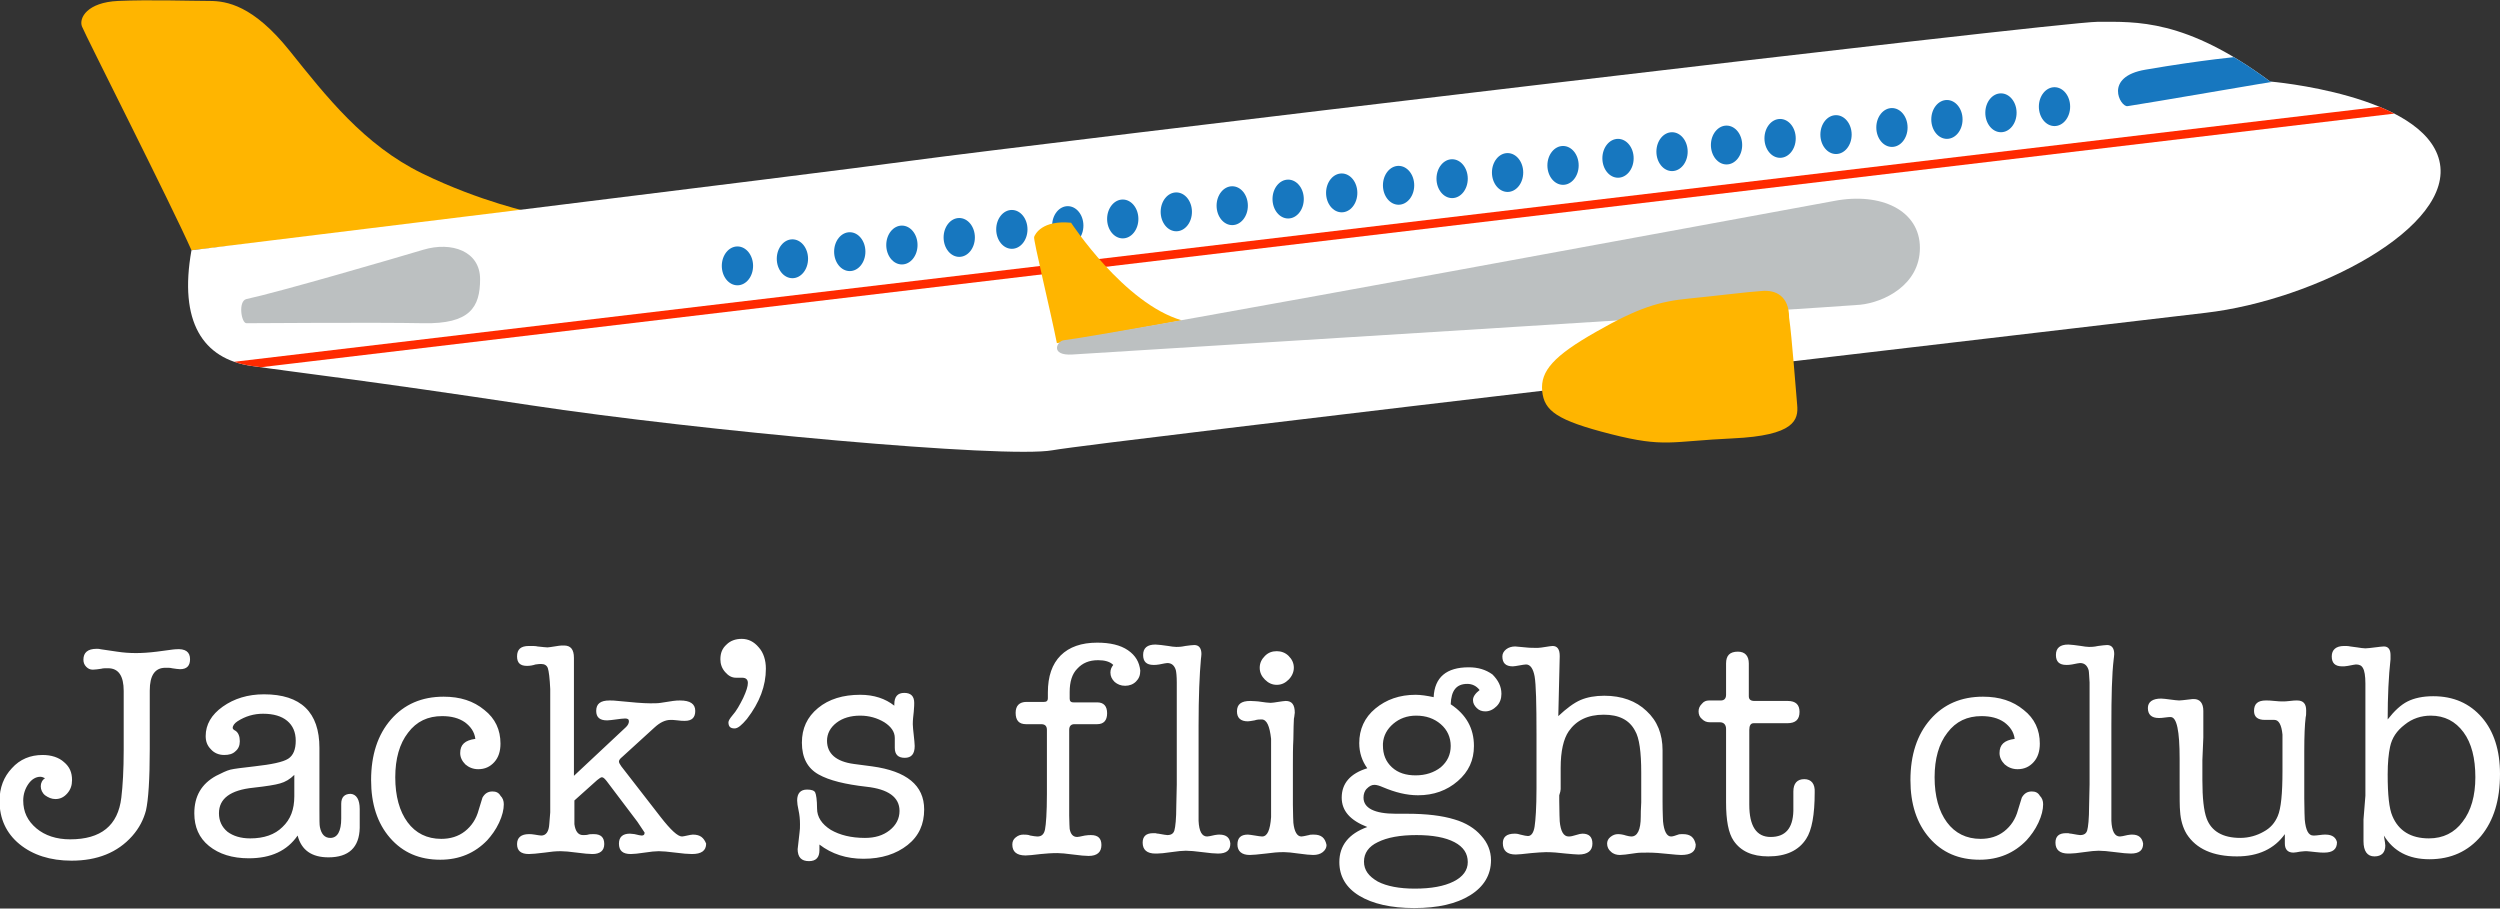 <?xml version="1.0" encoding="utf-8"?>
<!-- Generator: Adobe Illustrator 19.2.0, SVG Export Plug-In . SVG Version: 6.00 Build 0)  -->
<svg version="1.1" id="Layer_1" xmlns="http://www.w3.org/2000/svg" xmlns:xlink="http://www.w3.org/1999/xlink" x="0px" y="0px"
	 viewBox="0 0 527.5 191.7" style="enable-background:new 0 0 527.5 191.7;" xml:space="preserve">
<rect x="0" y="0" width="527.5" height="191.7" fill="#333333" stroke="none"/>
<style type="text/css">
	.st0{fill:#FFB500;}
	.st1{fill:none;}
	.st2{fill:#FFFFFF;}
	.st3{clip-path:url(#SVGID_2_);}
	.st4{fill:none;stroke:#FF2A00;stroke-width:1.807;stroke-linecap:round;stroke-miterlimit:10;}
	.st5{fill:#1777BF;}
	.st6{fill:#BCC0C1;}
</style>
<path class="st0" d="M40.4,52.8C36.3,43.5,18,7.4,17.3,5.6c-0.7-1.8,1.1-5.1,7.6-5.4c6.5-0.3,15.7,0,19.3,0c3.6,0,9.2,0.9,16.9,10.5
	c7.7,9.6,15.7,19.9,28,25.9c12.3,6,23.3,8.3,23.3,8.3L40.4,52.8z"/>
<path class="st1" d="M40.4,52.8c0,0,130.7-16,152.7-19c22-3,241.4-29.2,249.5-29.2c8.1,0,18.5-0.7,36.4,12.6c0,0,32.3,2.7,35.7,16.7
	c3.4,14-26.1,29.4-49.3,32.1C442.1,68.8,232.1,93.2,222.1,95c-9.9,1.8-74.5-4.1-110.2-9.5c-35.7-5.4-48.6-6.8-58.9-8.3
	C42.8,75.7,37.7,67.9,40.4,52.8z"/>
<path class="st2" d="M40.4,52.8c0,0,130.7-16,152.7-19c22-3,241.4-29.2,249.5-29.2c8.1,0,18.5-0.7,36.4,12.6c0,0,32.3,2.7,35.7,16.7
	c3.4,14-26.1,29.4-49.3,32.1C442.1,68.8,232.1,93.2,222.1,95c-9.9,1.8-74.5-4.1-110.2-9.5c-35.7-5.4-48.6-6.8-58.9-8.3
	C42.8,75.7,37.7,67.9,40.4,52.8z"/>
<g>
	<defs>
		<path id="SVGID_1_" d="M40.4,52.8c0,0,130.7-16,152.7-19c22-3,241.4-29.2,249.5-29.2c8.1,0,18.5-0.7,36.4,12.6
			c0,0,32.3,2.7,35.7,16.7c3.4,14-26.1,29.4-49.3,32.1C442.1,68.8,232.1,93.2,222.1,95c-9.9,1.8-74.5-4.1-110.2-9.5
			c-35.7-5.4-48.6-6.8-58.9-8.3C42.8,75.7,37.7,67.9,40.4,52.8z"/>
	</defs>
	<clipPath id="SVGID_2_">
		<use xlink:href="#SVGID_1_"  style="overflow:visible;"/>
	</clipPath>
	<g class="st3">
		<line class="st4" x1="47.3" y1="77.5" x2="511.6" y2="22.3"/>
		<g>
			<ellipse class="st5" cx="155.6" cy="56.1" rx="3.3" ry="4.1"/>
			<ellipse class="st5" cx="167.2" cy="54.6" rx="3.3" ry="4.1"/>
			<ellipse class="st5" cx="179.3" cy="53.1" rx="3.3" ry="4.1"/>
			<ellipse class="st5" cx="190.3" cy="51.7" rx="3.3" ry="4.1"/>
			<ellipse class="st5" cx="202.4" cy="50.1" rx="3.3" ry="4.1"/>
			<ellipse class="st5" cx="213.5" cy="48.4" rx="3.3" ry="4.1"/>
			<ellipse class="st5" cx="225.3" cy="47.6" rx="3.3" ry="4.1"/>
			<ellipse class="st5" cx="236.9" cy="46.2" rx="3.3" ry="4.1"/>
			<ellipse class="st5" cx="248.2" cy="44.7" rx="3.3" ry="4.1"/>
			<ellipse class="st5" cx="260" cy="43.4" rx="3.3" ry="4.1"/>
			<ellipse class="st5" cx="271.8" cy="42" rx="3.3" ry="4.1"/>
			<ellipse class="st5" cx="283.1" cy="40.7" rx="3.3" ry="4.1"/>
			<ellipse class="st5" cx="295.1" cy="39.1" rx="3.3" ry="4.1"/>
			<ellipse class="st5" cx="306.4" cy="37.7" rx="3.3" ry="4.1"/>
			<ellipse class="st5" cx="318.1" cy="36.4" rx="3.3" ry="4.1"/>
			<ellipse class="st5" cx="329.8" cy="34.9" rx="3.3" ry="4.1"/>
			<ellipse class="st5" cx="341.4" cy="33.4" rx="3.3" ry="4.1"/>
			<ellipse class="st5" cx="352.8" cy="32" rx="3.3" ry="4.1"/>
			<ellipse class="st5" cx="364.3" cy="30.6" rx="3.3" ry="4.1"/>
			<ellipse class="st5" cx="375.6" cy="29.2" rx="3.3" ry="4.1"/>
			<ellipse class="st5" cx="387.4" cy="28.4" rx="3.3" ry="4.1"/>
			<ellipse class="st5" cx="399.2" cy="26.9" rx="3.3" ry="4.1"/>
			<ellipse class="st5" cx="410.8" cy="25.2" rx="3.3" ry="4.1"/>
			<ellipse class="st5" cx="422.2" cy="23.8" rx="3.3" ry="4.1"/>
			<ellipse class="st5" cx="433.5" cy="22.5" rx="3.3" ry="4.1"/>
			<path class="st5" d="M482.3,16.8c-3.4,0.5-28.7,4.9-33.4,5.6c-1.5,0.2-5.1-6.2,3.8-7.7c12.2-2.1,20.2-2.8,20.2-2.8L482.3,16.8z"
				/>
		</g>
	</g>
</g>
<path class="st6" d="M52,63.1c6.6-1.4,31.3-8.6,37.3-10.4c6-1.8,12,0.3,12,6.2c0,5.9-2.1,9.5-12,9.3c-9.9-0.2-36.3,0-37.3,0
	C50.9,68.2,50.2,63.5,52,63.1z"/>
<path class="st0" d="M223,72.4c-1.3-6.6-5-21.8-4.8-22.4c0.2-0.6,1.7-3.6,7.8-3c0,0,11.2,17.1,23.4,20.6L223,72.4z"/>
<path class="st6" d="M224.4,71.8c10.2-1.2,152.7-27.6,162.6-29.4c9.9-1.9,18.1,2,18.1,9.9c0,7.9-7.7,11.5-12.6,12
	c-5,0.5-161.6,10.2-166.2,10.5C221.5,75.1,223,72,224.4,71.8z"/>
<path class="st0" d="M377.5,67c0.6,4.1,1.4,15.2,1.7,18.4c0.3,3.2-0.5,6.5-13.6,7.1c-13.1,0.6-14.3,2-25.7-0.9
	c-11.4-2.9-14.1-4.9-14.5-9.1c-0.4-4.2,2.4-7.4,11.4-12.5c8.9-5.1,13.4-6.4,19.5-7c6.1-0.6,12.3-1.4,15.4-1.6
	C374.7,61.1,377.5,62.5,377.5,67z"/>
<path class="st2" d="M40.1,139.1c0,1.4-0.7,2.1-2.1,2.1c-0.4,0-1-0.1-1.7-0.2c-0.3-0.1-0.8-0.1-1.4-0.1c-2.2,0-3.3,1.6-3.3,4.8V158
	c0,6.5-0.3,10.8-0.8,13c-0.5,1.9-1.4,3.7-2.9,5.4c-3.1,3.5-7.4,5.2-12.8,5.2c-4.5,0-8.2-1.2-11-3.5c-2.8-2.3-4.2-5.4-4.2-9.1
	c0-2.8,0.9-5.1,2.6-6.9c1.7-1.9,3.9-2.8,6.5-2.8c1.8,0,3.4,0.5,4.5,1.5c1.2,1,1.7,2.2,1.7,3.8c0,1.1-0.3,2-1,2.8
	c-0.7,0.8-1.5,1.2-2.5,1.2c-0.8,0-1.5-0.3-2.2-0.8c-0.6-0.5-0.9-1.2-0.9-1.9c0-0.7,0.3-1.3,0.9-1.7c-0.4-0.2-0.7-0.3-1-0.3
	c-0.9,0-1.8,0.5-2.5,1.5c-0.7,1-1.1,2.2-1.1,3.5c0,2.4,0.9,4.3,2.8,5.9c1.8,1.5,4.2,2.3,7.1,2.3c6.5,0,10.1-2.9,10.8-8.8
	c0.3-2.5,0.5-5.8,0.5-10.1v-2.1v-10.3c0-3.2-1.1-4.8-3.3-4.8c-0.6,0-1.1,0-1.4,0.1c-0.7,0.1-1.3,0.2-1.8,0.2c-0.6,0-1-0.2-1.4-0.6
	c-0.4-0.4-0.6-0.9-0.6-1.5c0-1.5,0.9-2.3,2.8-2.3c0.3,0,0.6,0,0.9,0.1l3.4,0.5c1.3,0.2,2.6,0.3,4,0.3c1.3,0,2.8-0.1,4.4-0.3l3-0.4
	c0.2,0,0.5-0.1,0.9-0.1C39.2,136.8,40.1,137.6,40.1,139.1z M75.9,170.7v0.3v3.7c-0.1,4.1-2.3,6.2-6.6,6.2c-3.5,0-5.7-1.5-6.5-4.6
	c-2.2,3.2-5.6,4.8-10.3,4.8c-3.5,0-6.3-0.9-8.4-2.6c-2.1-1.7-3.1-4-3.1-6.9c0-3.6,1.5-6.2,4.6-7.9c1.2-0.6,2.2-1.1,3-1.3
	c0.8-0.2,2.5-0.4,5.1-0.7c3.6-0.4,6-0.9,7.1-1.6c1.1-0.7,1.6-2,1.6-3.8c0-1.8-0.6-3.2-1.8-4.2c-1.2-1-2.9-1.5-5.1-1.5
	c-1.9,0-3.7,0.5-5.4,1.6c-0.6,0.4-1,0.9-1,1.4c0,0.2,0.2,0.4,0.6,0.6c0.6,0.4,0.9,1.2,0.9,2.2c0,0.9-0.3,1.6-0.9,2.1
	c-0.6,0.6-1.4,0.8-2.4,0.8c-1.1,0-2.1-0.4-2.8-1.2c-0.8-0.8-1.1-1.7-1.1-2.8c0-2.4,1.2-4.5,3.6-6.2c2.4-1.7,5.3-2.6,8.7-2.6
	c7.8,0,11.7,3.8,11.7,11.3v13c0,2.1,0,3.3,0.1,3.7c0.3,1.5,1,2.3,2.2,2.3c1.5,0,2.3-1.4,2.3-4.1v-3.1c0-1.4,0.7-2.1,2-2.1
	C75.2,167.6,75.9,168.7,75.9,170.7z M62.1,163.5c-0.9,0.9-1.9,1.5-3,1.8c-1,0.3-2.9,0.6-5.6,0.9c-4.9,0.5-7.3,2.3-7.3,5.4
	c0,1.6,0.6,2.9,1.8,3.9c1.2,0.9,2.8,1.4,4.8,1.4c2.9,0,5.2-0.8,6.8-2.4c1.7-1.6,2.5-3.7,2.5-6.5V163.5z M103.9,167
	c-0.9,0-1.6,0.4-2.1,1.3c-0.1,0.2-0.3,1.1-0.8,2.6c-0.5,1.9-1.5,3.4-2.9,4.5c-1.4,1.1-3.1,1.6-5,1.6c-3,0-5.4-1.2-7.1-3.5
	c-1.7-2.3-2.6-5.5-2.6-9.5c0-3.9,0.9-7.1,2.7-9.4c1.8-2.4,4.2-3.5,7.2-3.5c1.9,0,3.5,0.4,4.8,1.3c1.2,0.9,2,2,2.2,3.5
	c-2.2,0.3-3.2,1.2-3.2,3c0,0.9,0.4,1.7,1.1,2.4c0.7,0.6,1.6,1,2.7,1c1.4,0,2.5-0.5,3.4-1.5c0.9-1,1.3-2.3,1.3-3.9
	c0-2.9-1.1-5.3-3.4-7.1c-2.3-1.9-5.1-2.8-8.6-2.8c-4.6,0-8.3,1.6-11.1,4.8c-2.8,3.2-4.2,7.5-4.2,12.8c0,5,1.3,9.1,4,12.2
	c2.7,3.1,6.2,4.6,10.6,4.6c4,0,7.3-1.4,9.9-4.1c0.9-1,1.8-2.2,2.5-3.7c0.7-1.5,1-2.8,1-3.9c0-0.7-0.2-1.3-0.7-1.8
	C105.2,167.2,104.6,167,103.9,167z M146.2,176.1c-0.3,0-0.7,0.1-1.2,0.2c-0.5,0.1-0.9,0.2-1.1,0.2c-0.9,0-2.4-1.4-4.5-4.1l-8.3-10.7
	c-0.3-0.4-0.5-0.8-0.5-1c0-0.3,0.2-0.6,0.7-1l6.8-6.2c1.2-1.1,2.3-1.6,3.4-1.6c0.3,0,0.8,0,1.5,0.1c0.6,0.1,1.1,0.1,1.5,0.1
	c1.5,0,2.2-0.7,2.2-2.1c0-1.5-1.1-2.2-3.2-2.2c-0.4,0-0.9,0-1.5,0.1l-2.6,0.4c-0.6,0.1-1.3,0.1-2.2,0.1c-1.5,0-3.8-0.2-6.8-0.5
	c-0.7-0.1-1.3-0.1-1.8-0.1c-1.9,0-2.8,0.7-2.8,2.2c0,1.4,0.8,2,2.3,2c0.4,0,1.1-0.1,1.9-0.2c0.8-0.1,1.4-0.2,1.9-0.2
	c0.6,0,0.8,0.2,0.8,0.6c0,0.4-0.2,0.8-0.6,1.2l-11,10.3v-24.9c0-1.8-0.7-2.6-2.1-2.6h-0.5c-0.3,0-0.8,0.1-1.5,0.2
	c-0.7,0.1-1.2,0.2-1.5,0.2c-0.3,0-1.1-0.1-2.1-0.2c-0.3-0.1-0.9-0.1-1.8-0.1c-1.7,0-2.5,0.7-2.5,2.2c0,1.4,0.7,2,2.1,2
	c0.6,0,1.2-0.1,1.8-0.3c0.6-0.1,1-0.1,1.2-0.1c0.7,0,1.2,0.3,1.4,0.9c0.2,0.6,0.4,2.1,0.5,4.4v26l-0.2,2.5c-0.1,1.6-0.7,2.4-1.7,2.4
	c-0.3,0-0.7-0.1-1.4-0.2c-0.5-0.1-0.9-0.1-1.2-0.1c-1.6,0-2.5,0.7-2.5,2.1c0,1.4,0.8,2.1,2.5,2.1c0.6,0,1.7-0.1,3.3-0.3
	c1.3-0.2,2.4-0.3,3.4-0.3c0.8,0,1.9,0.1,3.4,0.3c1.5,0.2,2.6,0.3,3.3,0.3c1.6,0,2.5-0.7,2.5-2.1c0-1.4-0.7-2.1-2.2-2.1
	c-0.5,0-0.9,0-1.2,0.1c-0.3,0.1-0.7,0.1-1.1,0.1c-1,0-1.6-0.8-1.8-2.3c0-0.3,0-1.4,0-3.5v-1.5l4.8-4.3c0.5-0.4,0.8-0.6,1-0.6
	c0.3,0,0.6,0.3,1,0.8l6.5,8.6l0.8,1.2l0.6,0.9c0,0,0,0.1,0.1,0.1c0,0.1,0,0.2,0,0.2c0,0.3-0.2,0.5-0.6,0.5c-0.2,0-0.7-0.1-1.5-0.3
	c-0.3,0-0.6-0.1-1-0.1c-1.5,0-2.3,0.7-2.3,2.1c0,1.5,0.8,2.2,2.5,2.2c0.6,0,1.6-0.1,2.9-0.3c1.3-0.2,2.3-0.3,3-0.3
	c0.8,0,1.9,0.1,3.5,0.3c1.5,0.2,2.7,0.3,3.5,0.3c2,0,3-0.7,3-2.2C148.5,176.8,147.8,176.1,146.2,176.1z M156.5,134.8
	c-1.3,0-2.4,0.4-3.2,1.2c-0.9,0.8-1.3,1.8-1.3,3.1c0,1,0.3,1.9,1,2.7c0.7,0.8,1.4,1.2,2.3,1.2h1.3c0.8,0,1.2,0.4,1.2,1.1
	c0,0.7-0.3,1.7-1,3.2c-0.7,1.4-1.4,2.7-2.3,3.7c-0.5,0.6-0.8,1.1-0.8,1.4c0,0.9,0.4,1.3,1.3,1.3c0.7,0,1.5-0.7,2.6-2
	c2.7-3.5,4-7,4-10.6c0-1.8-0.5-3.4-1.5-4.5C159.1,135.4,157.9,134.8,156.5,134.8z M184,161.7l-3.8-0.5c-3.8-0.5-5.7-2.2-5.7-4.9
	c0-1.5,0.7-2.8,2-3.8c1.3-1,3-1.5,5-1.5c1.9,0,3.6,0.5,5.1,1.4c1.4,0.9,2.2,2,2.2,3.3v2.1c0,1.4,0.7,2.1,2.1,2.1
	c1.4,0,2.1-0.8,2.1-2.5c0-0.5-0.1-1.3-0.2-2.3c-0.1-1-0.2-1.7-0.2-2.3c0-0.9,0.1-1.7,0.2-2.6c0.1-1,0.1-1.7,0.1-1.9
	c0-1.4-0.7-2.1-2.1-2.1c-1.4,0-2.1,0.8-2.1,2.4v0.3c-1.9-1.5-4.3-2.3-7.2-2.3c-3.6,0-6.6,0.9-8.9,2.8c-2.3,1.9-3.4,4.3-3.4,7.3
	c0,3.2,1.2,5.4,3.5,6.7c2.3,1.3,5.7,2.1,10.1,2.6c4.6,0.5,7,2.2,7,5.1c0,1.6-0.7,3-2.1,4.1c-1.4,1.1-3.1,1.6-5.2,1.6
	c-2.9,0-5.3-0.6-7.2-1.7c-1.9-1.2-2.9-2.7-2.9-4.5c0-1.8-0.2-3-0.4-3.4c-0.2-0.4-0.8-0.6-1.7-0.6c-1.4,0-2.1,0.8-2.1,2.3
	c0,0.5,0.1,1.2,0.3,2.1c0.2,0.9,0.3,1.9,0.3,2.9c0,0.6,0,1.2-0.1,1.8c-0.3,2.5-0.4,3.7-0.4,3.4c0,1.8,0.8,2.6,2.4,2.6
	c1.5,0,2.2-0.8,2.2-2.3c0-0.4,0-0.8,0-1.2c2.6,2,5.7,3,9.3,3c3.8,0,6.9-1,9.3-2.9c2.4-1.9,3.5-4.4,3.5-7.5
	C195,165.7,191.3,162.7,184,161.7z M238,137.2c-1.6-1.1-3.8-1.6-6.5-1.6c-3.3,0-5.9,0.9-7.7,2.7c-1.8,1.8-2.7,4.4-2.7,7.8v1.2
	c0,0.6-0.3,0.8-0.8,0.8h-3.7c-1.5,0-2.3,0.8-2.3,2.3c0,1.6,0.7,2.4,2.2,2.4h3.2c0.8,0,1.2,0.4,1.2,1.2v13.5c0,4-0.2,6.5-0.4,7.5
	c-0.2,1-0.7,1.5-1.6,1.5c-0.4,0-0.9-0.1-1.5-0.2c-0.5-0.2-1-0.2-1.5-0.2c-0.6,0-1.1,0.2-1.6,0.6c-0.5,0.4-0.7,0.9-0.7,1.5
	c0,1.5,0.9,2.3,2.8,2.3c0.5,0,1.6-0.1,3.2-0.3c1-0.1,2.2-0.2,3.5-0.2c0.7,0,1.8,0.1,3.3,0.3c1.5,0.2,2.6,0.3,3.3,0.3
	c1.8,0,2.7-0.8,2.7-2.3c0-1.4-0.7-2.1-2.2-2.1c-0.3,0-0.7,0-1.3,0.1c-0.9,0.2-1.4,0.3-1.6,0.3c-0.9,0-1.4-0.6-1.6-1.7
	c0-0.3-0.1-1.2-0.1-2.8v-18.1c0-0.8,0.4-1.2,1.1-1.2h4.8c1.4,0,2.1-0.8,2.1-2.3c0-1.5-0.7-2.3-2.1-2.3h-5c-0.6,0-0.8-0.3-0.8-0.8
	V146c0-2.1,0.5-3.8,1.6-4.9c1.1-1.2,2.5-1.8,4.4-1.8c1.4,0,2.5,0.3,3.2,1c-0.4,0.5-0.6,1-0.6,1.6c0,0.8,0.3,1.4,0.9,2
	c0.6,0.5,1.3,0.8,2.2,0.8c0.9,0,1.7-0.3,2.3-0.9c0.6-0.6,0.9-1.3,0.9-2.3C240.4,139.7,239.6,138.3,238,137.2z M257.3,176.1
	c-0.2,0-0.5,0-1,0.1c-0.8,0.2-1.4,0.3-1.6,0.3c-1.1,0-1.7-1.1-1.8-3.3v-20.1c0-6.1,0.2-10.8,0.5-14.1c0-0.2,0.1-0.5,0.1-1
	c0-1.2-0.5-1.9-1.5-1.9c-0.4,0-1.1,0.1-1.9,0.2c-0.9,0.2-1.5,0.2-1.9,0.2c-0.5,0-1.1-0.1-1.7-0.2l-1.5-0.2c-0.3,0-0.8-0.1-1.2-0.1
	c-1.7,0-2.6,0.7-2.6,2.2c0,1.4,0.7,2.1,2.2,2.1c0.3,0,0.7,0,1.2-0.1c1-0.2,1.5-0.3,1.7-0.3c0.9,0,1.5,0.5,1.8,1.5
	c0.1,0.4,0.2,1.3,0.2,2.6v11.5v10l-0.1,4.5c0,2.8-0.2,4.5-0.4,5.2c-0.2,0.7-0.7,1-1.5,1c-0.2,0-0.8-0.1-1.9-0.3
	c-0.1,0-0.3,0-0.6-0.1c-0.2,0-0.4,0-0.5,0c-1.5,0-2.2,0.7-2.2,2c0,1.5,0.9,2.3,2.7,2.3h0.3c0.6,0,1.7-0.1,3-0.3
	c1.4-0.2,2.4-0.3,3.1-0.3c0.8,0,2,0.1,3.5,0.3c1.5,0.2,2.6,0.3,3.3,0.3c1.8,0,2.6-0.7,2.6-2.1C259.5,176.8,258.8,176.1,257.3,176.1z
	 M277.2,176.1c-0.4,0-0.8,0-1,0.1c-0.9,0.2-1.4,0.3-1.6,0.3c-0.9,0-1.5-1-1.7-2.9c0-0.4-0.1-1.7-0.1-3.8v-8.4c0-1.8,0-3.7,0.1-5.4
	c0-2.3,0.1-3.7,0.1-4c0-0.2,0-0.4,0.1-0.8c0-0.3,0.1-0.6,0.1-0.8c0-1.7-0.6-2.5-1.9-2.5c-0.3,0-0.9,0.1-1.6,0.2
	c-0.7,0.1-1.2,0.2-1.6,0.2c-0.4,0-1.3-0.1-2.6-0.3c-0.3,0-0.9-0.1-1.7-0.1c-1.9,0-2.8,0.7-2.8,2.2c0,1.4,0.8,2.1,2.3,2.1
	c0.3,0,0.8-0.1,1.4-0.2c0.6-0.2,1.1-0.2,1.5-0.2c1.1,0,1.7,1.4,2,4.1c0,0.2,0,2,0,5.6v5.3c0,3.6,0,5.4,0,5.6
	c-0.2,2.8-0.8,4.1-1.9,4.1c-0.3,0-0.9-0.1-1.5-0.2c-0.7-0.1-1.2-0.2-1.5-0.2c-1.5,0-2.2,0.7-2.2,2.1c0,1.4,0.9,2.2,2.6,2.2
	c0.6,0,1.7-0.1,3.4-0.3c1.4-0.2,2.6-0.3,3.8-0.3c0.7,0,1.7,0.1,3.1,0.3c1.4,0.2,2.5,0.3,3.1,0.3c0.8,0,1.5-0.2,2-0.6
	c0.5-0.4,0.8-0.9,0.8-1.5C279.6,176.8,278.8,176.1,277.2,176.1z M269.4,144.5c1,0,1.8-0.4,2.5-1.1c0.7-0.7,1.1-1.6,1.1-2.5
	c0-1-0.4-1.8-1.1-2.5c-0.7-0.7-1.6-1-2.5-1c-1,0-1.8,0.3-2.5,1c-0.7,0.7-1.1,1.5-1.1,2.5c0,1,0.4,1.8,1.1,2.5
	C267.6,144.1,268.4,144.5,269.4,144.5z M316.8,146.4c0,1-0.3,1.9-1,2.6c-0.7,0.7-1.5,1.1-2.4,1.1c-0.7,0-1.3-0.2-1.8-0.7
	c-0.5-0.5-0.8-1-0.8-1.7c0-0.7,0.5-1.4,1.4-2.1c-0.7-0.9-1.6-1.3-2.6-1.3c-2.3,0-3.4,1.4-3.5,4.3c3.3,2.2,4.9,5.1,4.9,8.8
	c0,3-1.1,5.4-3.4,7.4c-2.3,2-5.1,3-8.4,3c-2.4,0-4.8-0.6-7.4-1.7c-0.7-0.3-1.3-0.5-1.8-0.5c-0.6,0-1.1,0.3-1.6,0.8
	c-0.5,0.5-0.7,1.2-0.7,1.9c0,2.2,2.3,3.4,6.8,3.4h0.4c0.3,0,0.7,0,1.2,0c0.4,0,0.7,0,0.8,0c4.1,0,7.4,0.4,10,1.2
	c2.4,0.7,4.3,1.9,5.6,3.4c1.4,1.5,2.1,3.3,2.1,5.2c0,3.1-1.5,5.6-4.4,7.4c-2.9,1.8-6.8,2.7-11.8,2.7c-4.9,0-8.8-0.9-11.6-2.6
	c-2.8-1.7-4.2-4.1-4.2-7.1c0-3.5,2-6,5.9-7.4c-3.6-1.4-5.4-3.4-5.4-6.2c0-3,1.8-5.1,5.4-6.2c-1.1-1.5-1.7-3.3-1.7-5.3
	c0-2.9,1.1-5.4,3.4-7.3c2.3-1.9,5.1-2.9,8.5-2.9c1.1,0,2.4,0.2,3.8,0.5c0.2-4.2,2.7-6.3,7.4-6.3c2,0,3.6,0.5,5,1.5
	C316.1,143.5,316.8,144.8,316.8,146.4z M287.8,181.8c0,1.8,1,3.1,2.9,4.2c1.9,1,4.6,1.5,7.8,1.5c3.5,0,6.2-0.5,8.2-1.5
	c2-1,3-2.4,3-4.1c0-1.8-0.9-3.2-2.8-4.2c-1.9-1-4.6-1.5-8-1.5c-3.5,0-6.2,0.5-8.2,1.5C288.8,178.6,287.8,180,287.8,181.8z
	 M306.1,157.4c0-1.8-0.7-3.4-2.1-4.6c-1.4-1.2-3.1-1.8-5.2-1.8c-1.9,0-3.5,0.6-4.8,1.7c-1.3,1.1-2.1,2.5-2.2,4.2v0.4
	c0,1.9,0.6,3.4,1.9,4.6c1.3,1.2,3,1.7,5,1.7c2.1,0,3.9-0.6,5.3-1.7C305.4,160.7,306.1,159.2,306.1,157.4z M355.1,176
	c-0.4,0-0.8,0-1,0.1c-0.6,0.2-1.1,0.4-1.5,0.4c-0.9,0-1.5-1.1-1.7-3.2c0-0.3-0.1-1.7-0.1-4.2v-10.8c0-3.4-1.1-6.2-3.4-8.3
	c-2.2-2.1-5.2-3.2-8.9-3.2c-1.9,0-3.6,0.3-5,0.9c-1.4,0.6-3,1.8-4.7,3.4l0.3-12.6v-0.1c0-1.4-0.5-2.1-1.5-2.1
	c-0.3,0-0.8,0.1-1.5,0.2c-0.7,0.1-1.2,0.2-1.6,0.2c-0.9,0-1.8,0-2.6-0.1c-1.2-0.1-2-0.2-2.2-0.2c-0.7,0-1.4,0.2-1.9,0.6
	c-0.5,0.4-0.8,0.9-0.8,1.5c0,1.4,0.7,2.1,2.2,2.1c0.3,0,0.8-0.1,1.4-0.2c0.6-0.1,1.1-0.2,1.4-0.2c0.9,0,1.5,0.9,1.8,2.5
	c0.3,1.7,0.4,5.8,0.4,12.2v11.5c0,4-0.2,6.7-0.4,8c-0.2,1.3-0.7,2-1.4,2c-0.3,0-0.8-0.1-1.6-0.3c-0.3-0.1-0.7-0.2-1.2-0.2
	c-1.7,0-2.5,0.7-2.5,2c0,1.6,0.9,2.4,2.7,2.4c0.5,0,1.6-0.1,3.3-0.3c1.3-0.1,2.3-0.2,3.1-0.2c1.2,0,2.6,0.1,4.2,0.3
	c1.2,0.1,2.1,0.2,2.7,0.2c1.9,0,2.9-0.8,2.9-2.3c0-1.4-0.7-2.1-2.1-2.1c-0.3,0-0.8,0.1-1.4,0.3c-0.6,0.2-1.1,0.3-1.5,0.3
	c-1.1,0-1.7-1.1-1.9-3.2c0-0.4-0.1-1.8-0.1-4.3c0-0.3,0-0.7,0-1.2c0.2-0.6,0.3-1,0.3-1.3V162c0-3.5,0.6-6.1,1.7-7.7
	c1.6-2.3,4-3.5,7.4-3.5c3.2,0,5.4,1.1,6.6,3.4c0.9,1.5,1.3,4.5,1.3,8.8v3.5v2.8c-0.1,1.5-0.1,2.5-0.1,3c0,2.8-0.7,4.2-2,4.2
	c-0.3,0-0.7-0.1-1.1-0.2c-0.6-0.2-1.2-0.3-1.7-0.3c-0.6,0-1.1,0.2-1.6,0.6c-0.5,0.4-0.7,0.9-0.7,1.4c0,0.7,0.3,1.3,0.8,1.7
	c0.5,0.5,1.2,0.7,1.9,0.7c0.4,0,1.5-0.1,3.4-0.4c0.6-0.1,1.5-0.1,2.6-0.1c1.1,0,2.6,0.1,4.4,0.3c1.1,0.1,1.9,0.2,2.5,0.2
	c2.1,0,3.1-0.7,3.1-2.2C357.5,176.7,356.7,176,355.1,176z M380.7,164.4c-1.5,0-2.3,0.9-2.3,2.6v4.1c-0.1,3.7-1.7,5.5-4.8,5.5
	c-3,0-4.5-2.3-4.5-6.8V154c0-0.9,0.3-1.4,0.9-1.4h7.1c1.8,0,2.6-0.8,2.6-2.4c0-1.5-0.8-2.3-2.5-2.3h-7c-0.8,0-1.2-0.3-1.2-1v-6.9
	c0-1.6-0.8-2.5-2.3-2.5c-1.7,0-2.5,0.8-2.5,2.5v6.6c0,0.8-0.4,1.2-1.1,1.2h-2.5c-0.6,0-1.1,0.2-1.5,0.7c-0.5,0.5-0.7,1-0.7,1.6
	c0,0.6,0.2,1.2,0.7,1.6c0.5,0.5,1,0.7,1.7,0.7h2.1c0.8,0,1.3,0.5,1.3,1.4v15.5c0,3.8,0.5,6.5,1.6,8.1c1.5,2.2,3.9,3.3,7.3,3.3
	c3.7,0,6.4-1.2,8-3.7c1.2-1.8,1.8-5.1,1.8-9.8C383,165.4,382.2,164.4,380.7,164.4z M428.7,167c-0.9,0-1.6,0.4-2.1,1.3
	c-0.1,0.2-0.3,1.1-0.8,2.6c-0.5,1.9-1.5,3.4-2.9,4.5c-1.4,1.1-3.1,1.6-5,1.6c-3,0-5.4-1.2-7.1-3.5c-1.7-2.3-2.6-5.5-2.6-9.5
	c0-3.9,0.9-7.1,2.7-9.4c1.8-2.4,4.2-3.5,7.2-3.5c1.9,0,3.5,0.4,4.8,1.3c1.2,0.9,2,2,2.2,3.5c-2.2,0.3-3.2,1.2-3.2,3
	c0,0.9,0.4,1.7,1.1,2.4c0.7,0.6,1.6,1,2.7,1c1.4,0,2.5-0.5,3.4-1.5c0.9-1,1.3-2.3,1.3-3.9c0-2.9-1.1-5.3-3.4-7.1
	c-2.3-1.9-5.1-2.8-8.6-2.8c-4.6,0-8.3,1.6-11.1,4.8c-2.8,3.2-4.2,7.5-4.2,12.8c0,5,1.3,9.1,4,12.2c2.7,3.1,6.2,4.6,10.6,4.6
	c4,0,7.3-1.4,9.9-4.1c0.9-1,1.8-2.2,2.5-3.7c0.7-1.5,1-2.8,1-3.9c0-0.7-0.2-1.3-0.7-1.8C430,167.2,429.4,167,428.7,167z
	 M449.9,176.1c-0.2,0-0.5,0-1,0.1c-0.8,0.2-1.4,0.3-1.6,0.3c-1.1,0-1.7-1.1-1.8-3.3v-20.1c0-6.1,0.1-10.8,0.5-14.1
	c0-0.2,0.1-0.5,0.1-1c0-1.2-0.5-1.9-1.5-1.9c-0.4,0-1.1,0.1-1.9,0.2c-0.9,0.2-1.5,0.2-1.9,0.2c-0.5,0-1.1-0.1-1.7-0.2l-1.5-0.2
	c-0.3,0-0.8-0.1-1.2-0.1c-1.7,0-2.6,0.7-2.6,2.2c0,1.4,0.7,2.1,2.2,2.1c0.3,0,0.7,0,1.2-0.1c1-0.2,1.5-0.3,1.7-0.3
	c0.9,0,1.5,0.5,1.8,1.5c0.1,0.4,0.1,1.3,0.2,2.6v11.5v10l-0.1,4.5c0,2.8-0.2,4.5-0.4,5.2c-0.2,0.7-0.7,1-1.5,1
	c-0.2,0-0.8-0.1-1.9-0.3c-0.1,0-0.3,0-0.6-0.1c-0.2,0-0.4,0-0.5,0c-1.5,0-2.2,0.7-2.2,2c0,1.5,0.9,2.3,2.7,2.3h0.3
	c0.6,0,1.7-0.1,3-0.3c1.4-0.2,2.4-0.3,3.1-0.3c0.8,0,2,0.1,3.5,0.3c1.5,0.2,2.6,0.3,3.3,0.3c1.8,0,2.6-0.7,2.6-2.1
	C452,176.8,451.3,176.1,449.9,176.1z M490.7,176.1c-0.3,0-0.7,0-1.3,0.1c-0.6,0.1-1,0.1-1.3,0.1c-1,0-1.6-1.1-1.8-3.4
	c0-0.3-0.1-1.8-0.1-4.4v-10c0-3.2,0.1-5.6,0.3-7.2c0.1-0.3,0.1-0.8,0.1-1.4c0-1.4-0.6-2.1-1.9-2.1c-0.3,0-0.9,0-1.5,0.1
	c-0.7,0.1-1.2,0.1-1.5,0.1c-0.4,0-1,0-1.8-0.1c-0.8-0.1-1.4-0.1-1.8-0.1c-1.7,0-2.5,0.7-2.5,2.2c0,1.3,0.8,1.9,2.3,1.9h0.8
	c0.3,0,0.7,0,1.2,0c0.9,0,1.5,1,1.7,3.1c0,0.2,0,1.6,0,4.2v3.5c0,4.7-0.3,7.9-1,9.5c-0.6,1.4-1.5,2.5-3,3.3
	c-1.4,0.8-3.1,1.3-4.9,1.3c-3.7,0-6.1-1.4-7.1-4.1c-0.6-1.6-0.9-4.3-0.9-8.1v-4.2l0.2-4.8v-4.2v-1.4c0-1.6-0.7-2.5-2-2.5
	c-0.1,0-0.5,0-1.1,0.1c-0.9,0.1-1.6,0.2-2,0.2c-0.4,0-1.1-0.1-1.9-0.2c-0.8-0.1-1.5-0.2-1.9-0.2c-1.8,0-2.8,0.7-2.8,2
	c0,1.4,0.8,2.1,2.3,2.1c0.3,0,0.7,0,1.3-0.1c0.6-0.1,1-0.1,1.2-0.1c1.3,0,1.9,2.9,1.9,8.8v5.4c0,2.9,0,4.8,0.1,5.7
	c0.1,1.8,0.6,3.5,1.4,4.8c2,3.1,5.5,4.7,10.6,4.7c4.5,0,7.9-1.6,10.1-4.7v2c0,1.2,0.6,1.9,1.8,1.9c0.4,0,0.8-0.1,1.4-0.2
	c0.8-0.1,1.2-0.1,1.4-0.1c0.3,0,0.9,0.1,2,0.2c0.7,0.1,1.3,0.1,1.7,0.1c1.8,0,2.7-0.7,2.7-2.2C492.9,176.8,492.2,176.1,490.7,176.1z
	 M527.5,163.3c0,5.5-1.3,9.8-4,13.1c-2.7,3.2-6.3,4.9-10.9,4.9c-4.4,0-7.6-1.7-9.6-5c0.2,1.2,0.3,1.9,0.3,2.1c0,1.5-0.8,2.3-2.3,2.3
	c-1.5,0-2.3-1.1-2.3-3.2c0-0.6,0-1.1,0-1.4c0-1,0-2,0-3.2l0.4-5v-6.5v-17.2c0-1.6-0.2-2.7-0.5-3.2c-0.3-0.6-0.8-0.8-1.5-0.8
	c-0.1,0-0.7,0.1-1.7,0.3c-0.5,0.1-0.9,0.1-1.2,0.1c-1.5,0-2.2-0.7-2.2-2.1c0-1.4,0.9-2.2,2.6-2.2c0.5,0,0.9,0,1.3,0.1l1.5,0.2
	c0.7,0.1,1.2,0.2,1.7,0.2c0.5,0,1.1-0.1,2-0.2c0.9-0.1,1.5-0.2,1.9-0.2c0.9,0,1.4,0.6,1.4,1.8v0.9c-0.4,3.6-0.6,7.8-0.6,12.7
	c1.4-1.8,2.8-3.1,4.2-3.8c1.4-0.7,3.2-1.1,5.4-1.1c4.3,0,7.7,1.5,10.3,4.5C526.2,154.3,527.5,158.3,527.5,163.3z M522.3,164
	c0-4-0.8-7.2-2.5-9.5c-1.7-2.3-4-3.5-6.9-3.5c-2,0-3.9,0.6-5.5,1.9c-1.7,1.3-2.7,2.8-3.1,4.7c-0.3,1.4-0.5,3.3-0.5,5.8
	c0,4.3,0.3,7.2,1,8.8c1.3,3.1,3.9,4.7,7.7,4.7c3,0,5.4-1.2,7.1-3.5C521.4,171.1,522.3,167.9,522.3,164z"/>
</svg>
